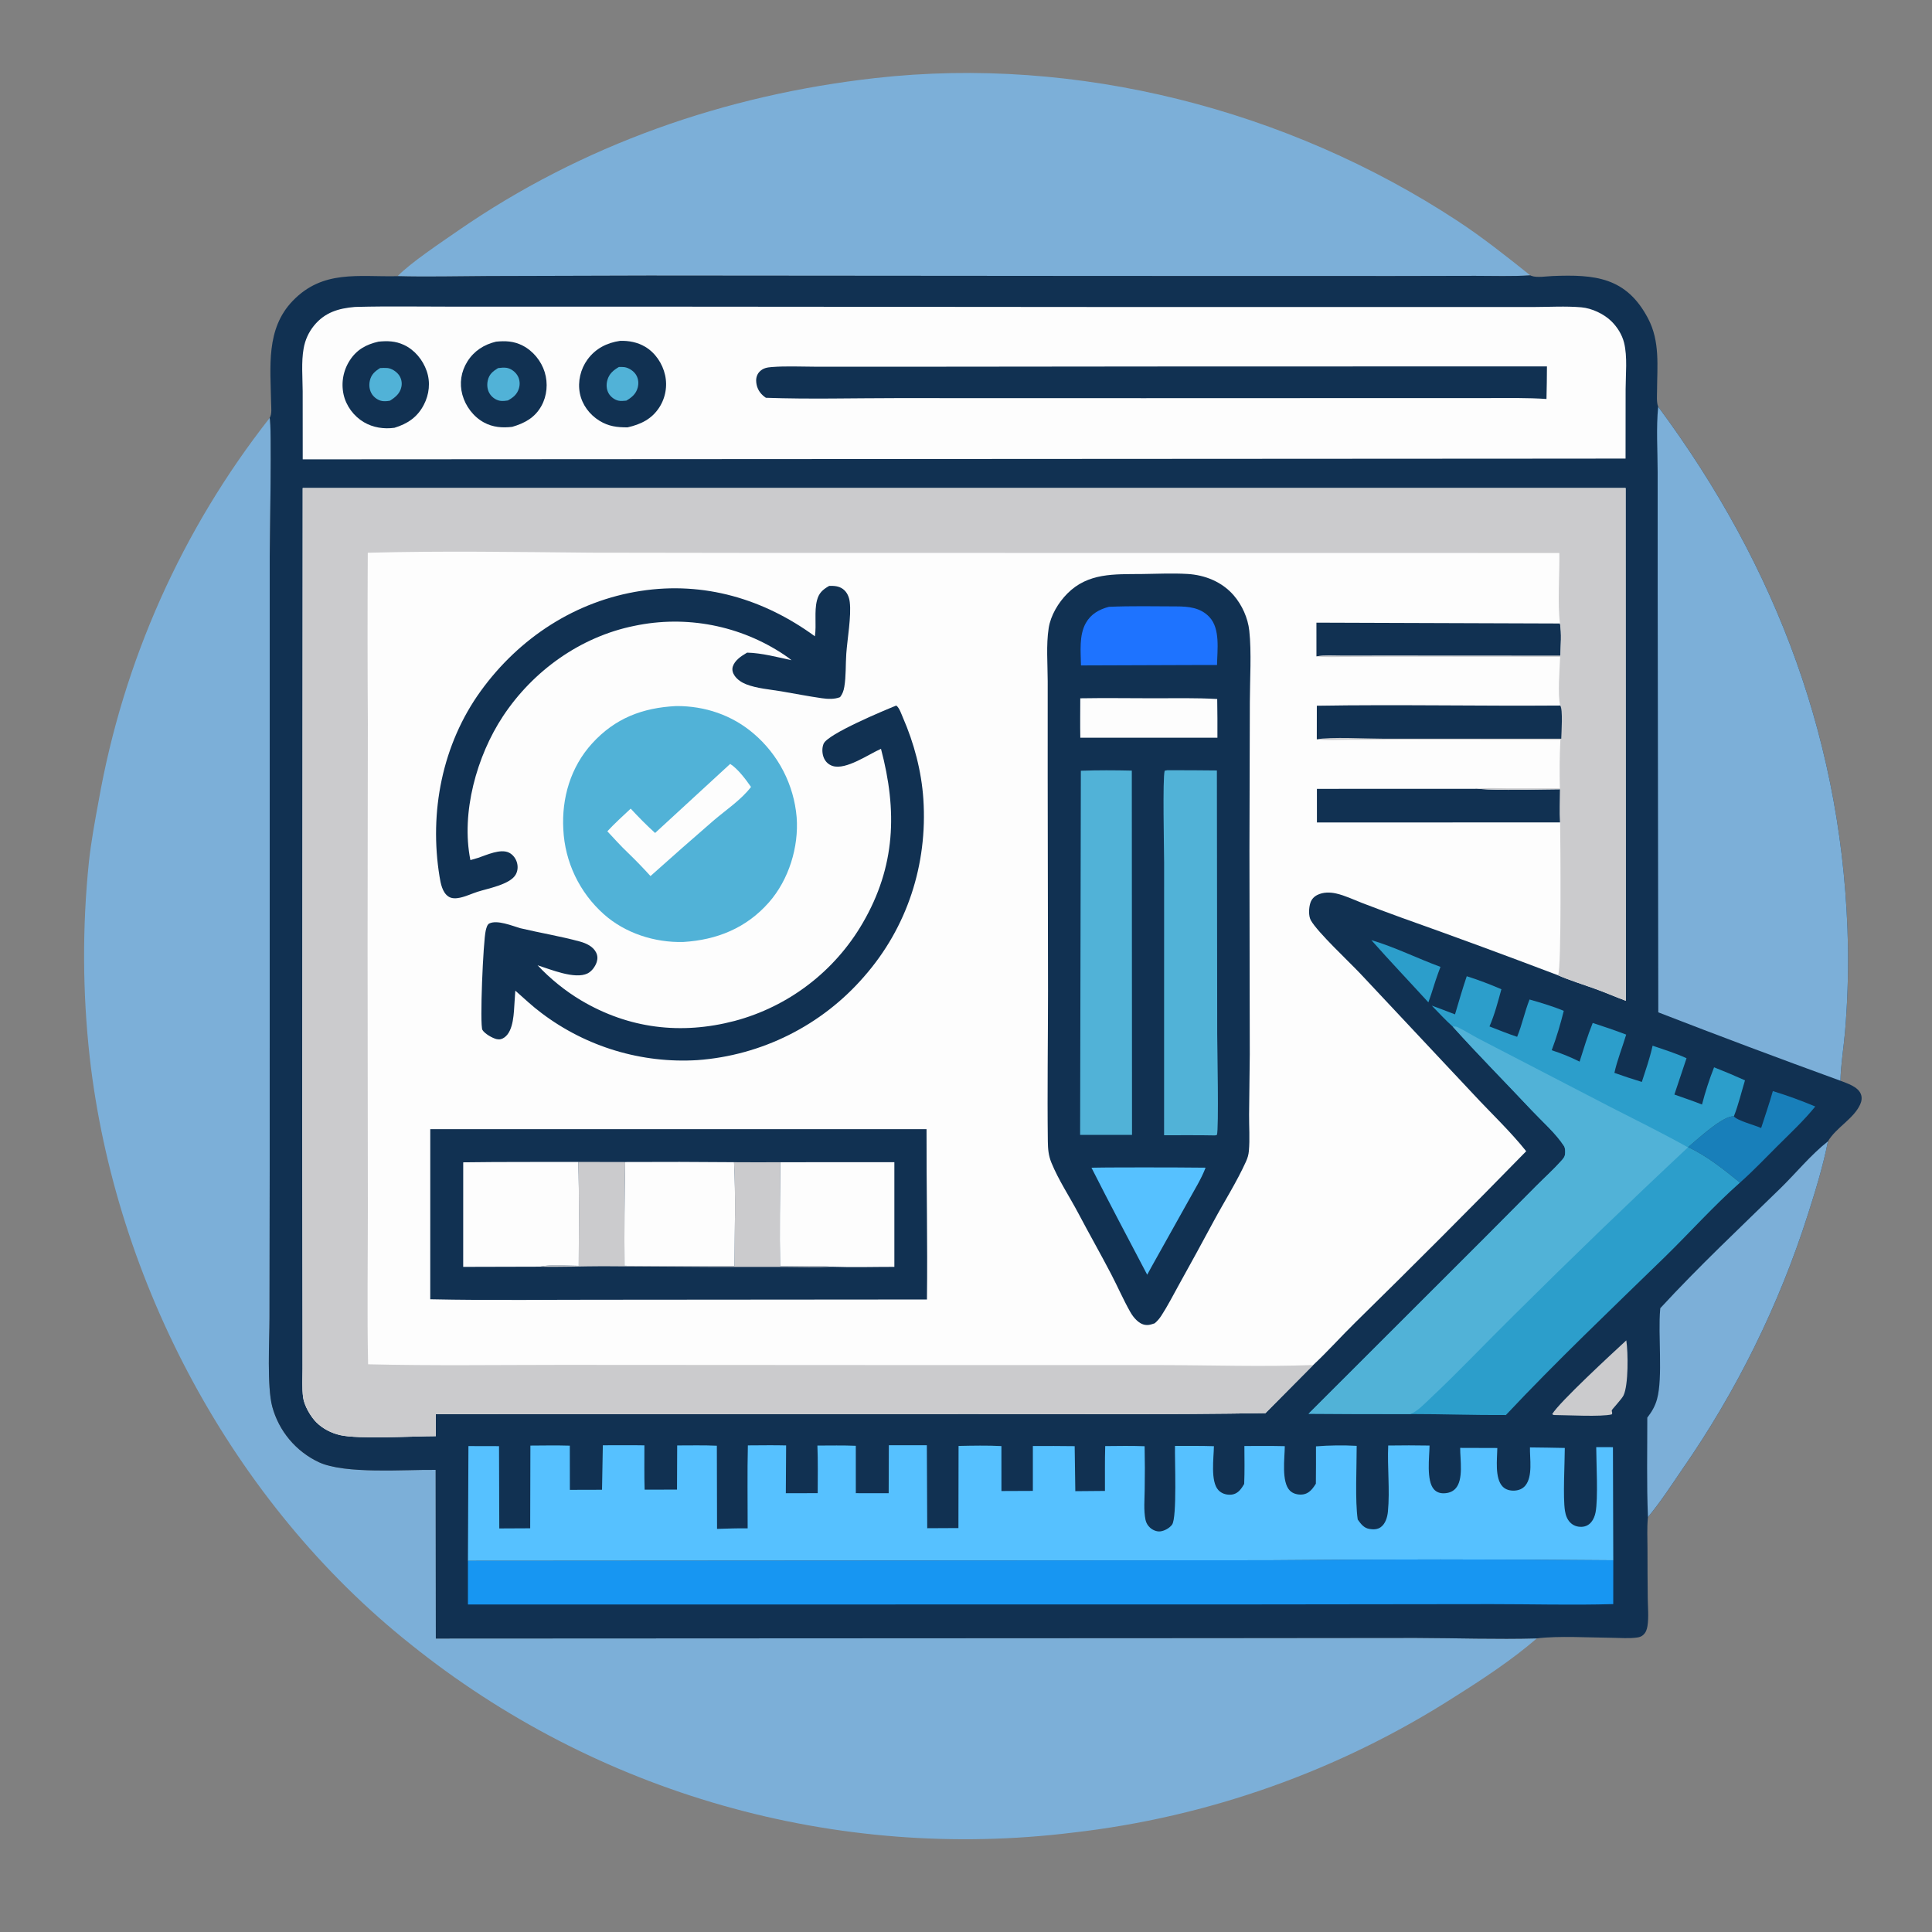 <?xml version="1.0" encoding="utf-8" ?>
<svg xmlns="http://www.w3.org/2000/svg" xmlns:xlink="http://www.w3.org/1999/xlink" width="1024" height="1024">
	<rect width="100%" height="100%" fill="#808080" stroke="none"/>
	<path fill="#7CAFD8" d="M210.742 146.386C217.224 139.543 234.058 128.301 242.557 122.416C308.494 76.763 384.419 50.319 463.891 41.379C570.941 29.338 682.544 58.069 772.357 116.984C785.821 125.817 798.509 135.904 811.081 145.951C801.405 146.558 791.582 146.218 781.884 146.209L738.431 146.298L585.715 146.263L343.697 146.074L258.659 146.314C242.721 146.384 226.668 146.806 210.742 146.386Z"/>
	<path fill="#7CAFD8" d="M142.925 221.528C144.176 225.041 142.98 285.41 142.964 295.252L142.947 620.127L142.832 698.646C142.821 710.624 141.437 734.826 144.306 745.583Q144.631 746.778 145.019 747.953Q145.408 749.129 145.86 750.281Q146.311 751.434 146.824 752.56Q147.338 753.687 147.911 754.784Q148.485 755.881 149.117 756.946Q149.749 758.01 150.437 759.039Q151.126 760.068 151.869 761.058Q152.612 762.048 153.408 762.997Q154.204 763.945 155.049 764.849Q155.895 765.753 156.789 766.61Q157.682 767.467 158.621 768.275Q159.559 769.082 160.54 769.838Q161.521 770.593 162.541 771.295Q163.561 771.996 164.617 772.641Q165.674 773.286 166.764 773.873Q167.854 774.461 168.974 774.988C182.872 781.483 214.874 778.826 230.899 779.067L230.997 868.452L641.449 868.246L750.5 868.14C771.806 868.213 793.254 868.946 814.547 868.382C801.266 879.863 785.852 889.995 770.998 899.343Q765.291 902.999 759.482 906.49Q753.673 909.981 747.767 913.305Q741.861 916.63 735.863 919.784Q729.865 922.938 723.779 925.92Q717.693 928.902 711.524 931.71Q705.355 934.517 699.109 937.147Q692.863 939.777 686.545 942.228Q680.226 944.679 673.84 946.949Q667.454 949.219 661.006 951.306Q654.558 953.392 648.053 955.294Q641.548 957.196 634.992 958.912Q628.435 960.628 621.833 962.156Q615.23 963.684 608.586 965.023Q601.943 966.362 595.263 967.511Q588.584 968.66 581.875 969.618Q575.166 970.577 568.432 971.343Q562.62 972.055 556.793 972.623Q550.965 973.19 545.126 973.611Q539.286 974.033 533.437 974.308Q527.589 974.584 521.735 974.714Q515.881 974.843 510.026 974.827Q504.171 974.81 498.319 974.647Q492.466 974.485 486.619 974.176Q480.772 973.867 474.935 973.412Q469.097 972.958 463.273 972.358Q457.449 971.757 451.642 971.012Q445.834 970.267 440.047 969.377Q434.26 968.487 428.497 967.453Q422.734 966.418 416.999 965.24Q411.263 964.063 405.559 962.742Q399.855 961.422 394.186 959.959Q388.516 958.497 382.885 956.893Q377.254 955.289 371.664 953.546Q366.075 951.802 360.531 949.92Q354.987 948.037 349.491 946.017Q343.996 943.996 338.553 941.839Q333.109 939.682 327.722 937.39Q322.334 935.098 317.005 932.672Q311.676 930.246 306.41 927.688Q301.143 925.13 295.942 922.441Q290.741 919.753 285.608 916.935Q280.476 914.117 275.415 911.172Q270.355 908.227 265.37 905.157Q260.384 902.086 255.477 898.893Q250.57 895.699 245.744 892.383Q240.918 889.068 236.176 885.633Q231.434 882.198 226.78 878.646Q222.125 875.094 217.561 871.427C123.476 796.608 61.009 679.316 47.548 560.323Q46.114 547.428 45.37 534.474Q44.626 521.52 44.573 508.546Q44.521 495.571 45.16 482.612Q45.8 469.653 47.13 456.746C48.325 445.942 50.294 435.207 52.279 424.523Q53.496 417.611 54.925 410.74Q56.354 403.868 57.993 397.044Q59.632 390.22 61.479 383.449Q63.327 376.679 65.382 369.968Q67.437 363.257 69.697 356.613Q71.957 349.968 74.419 343.397Q76.882 336.825 79.546 330.331Q82.209 323.838 85.071 317.43Q87.932 311.021 90.99 304.704Q94.046 298.386 97.296 292.166Q100.546 285.945 103.985 279.827Q107.424 273.709 111.049 267.7Q114.674 261.69 118.482 255.795Q122.29 249.9 126.278 244.124Q130.265 238.349 134.428 232.698Q138.591 227.048 142.925 221.528Z"/>
	<path fill="#113152" d="M811.081 145.951C811.317 146.049 811.549 146.155 811.788 146.245C814.555 147.281 819.889 146.423 822.938 146.303C845.285 145.422 861.99 146.838 873.533 168.837C879.905 180.982 878.326 194.054 878.265 207.268C878.254 209.792 877.932 213.227 878.868 215.563C942.027 300.697 977.556 395.614 979.471 502.178Q979.77 524.458 977.925 546.664C977.199 555.267 975.644 564.211 975.485 572.817C979.11 574.241 984.647 575.921 986.25 579.784C987.019 581.638 986.739 583.603 985.924 585.387C982.428 593.045 973.164 597.609 968.846 604.943C966.294 617.868 962.323 630.884 958.306 643.433Q955.433 652.454 952.225 661.362Q949.017 670.27 945.478 679.052Q941.939 687.834 938.074 696.477Q934.21 705.12 930.025 713.613Q925.84 722.106 921.341 730.437Q916.841 738.767 912.034 746.924Q907.226 755.081 902.117 763.052Q897.008 771.023 891.605 778.798C885.791 787.316 880.062 796.169 873.45 804.089L873.391 804.668C872.909 809.893 873.184 815.258 873.199 820.503Q873.192 833.757 873.341 847.01C873.389 851.773 873.929 857.091 873.199 861.789C872.913 863.635 872.321 865.377 870.844 866.623C869.926 867.397 869.068 867.711 867.891 867.892C863.61 868.552 858.762 868.101 854.43 868.066C842.638 867.971 825.784 866.953 814.547 868.382C793.254 868.946 771.806 868.213 750.5 868.14L641.449 868.246L230.997 868.452L230.899 779.067C214.874 778.826 182.872 781.483 168.974 774.988Q167.854 774.461 166.764 773.874Q165.674 773.286 164.617 772.641Q163.561 771.996 162.541 771.295Q161.521 770.593 160.54 769.838Q159.559 769.082 158.621 768.275Q157.682 767.467 156.789 766.61Q155.895 765.753 155.049 764.849Q154.204 763.945 153.408 762.997Q152.612 762.048 151.869 761.058Q151.126 760.068 150.437 759.039Q149.749 758.01 149.117 756.946Q148.485 755.881 147.911 754.784Q147.338 753.687 146.824 752.56Q146.311 751.434 145.86 750.281Q145.408 749.129 145.019 747.953Q144.631 746.778 144.306 745.583C141.437 734.826 142.821 710.624 142.832 698.646L142.947 620.127L142.964 295.252C142.98 285.41 144.176 225.041 142.925 221.528C144.217 219.414 143.73 215.979 143.692 213.565C143.396 194.587 140.786 174.374 155.12 159.489C171.16 142.831 189.971 146.851 210.742 146.386C226.668 146.806 242.721 146.384 258.659 146.314L343.697 146.074L585.715 146.263L738.431 146.298L781.884 146.209C791.582 146.218 801.405 146.558 811.081 145.951Z"/>
	<path fill="#2C9ECB" d="M726.841 498.284C739.207 501.929 751.33 508.008 763.488 512.462C761.651 517.258 760.064 522.068 758.56 526.974L757.069 531.267C747.006 520.243 736.736 509.468 726.841 498.284Z"/>
	<path fill="#CBCBCD" d="M861.971 710.426C862.97 716.834 863.137 734.061 860.511 739.588C859.604 741.498 854.437 746.952 854.317 747.427C854.097 748.297 854.818 748.488 854.309 749.637C848.717 751.058 830.637 750.029 823.875 749.994C823.108 749.928 823.518 750.039 822.69 749.527C826.476 743.138 854.671 717.162 861.971 710.426Z"/>
	<path fill="#187FBA" d="M939.643 578.296Q951.093 581.818 962.133 586.469C956.114 593.919 948.933 600.597 942.151 607.357C935.607 613.88 929.161 620.684 922.239 626.797C913.809 619.982 904.634 612.552 894.755 608.014C899.474 604.088 913.225 591.188 918.989 591.676C920.69 593.947 930.145 596.366 933.445 597.87C935.533 591.367 937.792 584.869 939.643 578.296Z"/>
	<path fill="#7CAFD8" d="M879.995 693.363C900.216 671.417 922.219 650.749 943.579 629.9C951.926 621.754 959.708 612.116 968.846 604.943C966.294 617.868 962.323 630.884 958.306 643.433Q955.433 652.454 952.225 661.362Q949.017 670.27 945.478 679.052Q941.939 687.834 938.074 696.477Q934.21 705.12 930.025 713.613Q925.84 722.106 921.341 730.437Q916.841 738.767 912.034 746.924Q907.226 755.081 902.117 763.052Q897.008 771.023 891.605 778.798C885.791 787.316 880.062 796.169 873.45 804.089C872.723 786.576 873.123 768.909 873.101 751.378C875.499 748.272 877.223 745.359 878.275 741.536C881.428 730.067 878.73 707.367 879.926 694.087L879.995 693.363Z"/>
	<path fill="#1796F2" d="M248.016 827.244L672.063 826.962Q763.565 826.1 855.067 826.968L855.053 850.209C833.615 850.824 811.977 850.228 790.518 850.228L664.198 850.376L248.016 850.424L248.016 827.244Z"/>
	<path fill="#2C9ECB" d="M777.408 517.421Q786.767 520.398 795.77 524.323C793.956 530.891 792.178 537.779 789.455 544.031C794.315 545.894 799.168 547.916 804.116 549.528C806.759 543.071 808.134 536.194 810.684 529.755C816.78 531.509 822.975 533.31 828.829 535.77C827.073 542.878 825.012 549.789 822.435 556.649Q830.061 559.083 837.212 562.681C839.39 555.813 841.476 548.868 844.172 542.18C850.14 544.122 856.055 546.105 861.912 548.364C859.931 555.029 857.14 561.889 855.666 568.638Q862.877 571.219 870.205 573.447C872.189 567.306 874.346 561.187 875.764 554.886L875.913 554.239C881.909 556.322 888.141 558.198 893.897 560.886L887.455 580.132C892.325 581.876 897.291 583.503 902.093 585.419Q904.704 575.364 908.49 565.689Q916.767 568.946 924.88 572.593C922.98 578.874 921.395 585.591 918.989 591.676C913.225 591.188 899.474 604.088 894.755 608.014C904.634 612.552 913.809 619.982 922.239 626.797C908.186 639.2 895.457 653.514 882.007 666.61C853.797 694.077 825.131 721.302 798.158 749.993C781.273 750.097 764.416 749.466 747.54 749.477Q720.544 749.543 693.549 749.317L785.959 657.01L814.378 628.416C818.728 624.042 823.485 619.79 827.575 615.182C828.648 613.974 829.433 613.087 829.549 611.404C829.64 610.087 829.636 608.47 828.895 607.331C824.553 600.656 817.375 594.385 811.899 588.561C797.963 573.741 783.626 559.262 770.001 544.154C766.11 540.654 762.528 536.746 758.867 533.006C763.025 534.442 767.066 536.112 771.186 537.637C773.19 530.882 775.154 524.098 777.408 517.421Z"/>
	<path fill="#51B2D7" d="M770.001 544.154C770.984 544.024 771.656 543.967 772.576 544.411C776.312 546.214 779.929 548.526 783.61 550.472L814.444 566.453L853.553 586.726C867.33 593.761 881.145 600.583 894.659 608.124Q848.106 651.678 802.896 696.624C787.953 711.311 772.991 727.18 757.824 741.41C755.034 744.028 751.163 748.127 747.54 749.477Q720.544 749.543 693.549 749.317L785.959 657.01L814.378 628.416C818.728 624.042 823.485 619.79 827.575 615.182C828.648 613.974 829.433 613.087 829.549 611.404C829.64 610.087 829.636 608.47 828.895 607.331C824.553 600.656 817.375 594.385 811.899 588.561C797.963 573.741 783.626 559.262 770.001 544.154Z"/>
	<path fill="#7CAFD8" d="M878.868 215.563C942.027 300.697 977.556 395.614 979.471 502.178Q979.77 524.458 977.925 546.664C977.199 555.267 975.644 564.211 975.485 572.817Q927.013 555.214 878.933 536.565L878.613 315.682L878.589 250.188C878.58 238.811 877.758 226.847 878.868 215.563Z"/>
	<path fill="#56C1FF" d="M471.108 766.004L491.244 766.009L491.449 809.986L507.986 809.902L508.058 766.377C515.601 766.222 523.234 766.059 530.769 766.453L530.783 790.277L547.437 790.208L547.441 766.427Q558.52 766.344 569.599 766.493L569.938 790.354L585.645 790.22C585.683 782.311 585.54 774.357 585.786 766.455C592.75 766.382 599.708 766.272 606.669 766.525Q606.915 778.037 606.707 789.549C606.662 794.708 606.087 800.582 607.165 805.635C607.497 807.191 608.376 808.631 609.549 809.695C610.967 810.982 613.069 811.897 615.016 811.661C617.222 811.393 619.917 809.898 621.224 808.084C623.931 804.326 622.571 773.271 622.773 766.354C629.641 766.385 636.537 766.29 643.4 766.511C643.328 772.646 641.452 785.239 645.809 789.834C647.42 791.533 649.599 792.241 651.903 792.235C653.991 792.23 655.744 791.366 657.143 789.824C658.062 788.811 658.774 787.699 659.443 786.513C659.725 779.82 659.589 773.11 659.549 766.413C666.684 766.409 673.836 766.311 680.968 766.496C680.921 772.751 679.06 785.538 683.712 790.106C685.312 791.678 687.698 792.269 689.892 792.147C692.382 792.01 694.162 790.774 695.698 788.883C696.343 788.088 696.911 787.258 697.437 786.38Q697.54 776.49 697.496 766.6Q708.274 765.745 719.07 766.331C719.097 777.162 718.154 795.489 719.625 805.384C721.261 807.656 722.803 809.839 725.731 810.36C727.811 810.729 730.046 810.715 731.82 809.432C734.321 807.623 735.334 804.154 735.617 801.23C736.731 789.714 735.264 777.746 735.775 766.157Q746.734 765.981 757.692 766.174C757.607 772.189 755.88 784.773 760.031 789.386C761.369 790.872 763.18 791.503 765.149 791.477C767.491 791.447 769.69 790.808 771.348 789.085C775.858 784.399 773.859 773.469 773.927 767.41L793.615 767.471C793.54 773.21 792.149 783.481 796.439 787.918C798.092 789.628 800.417 790.172 802.73 790.053C804.974 789.938 807.077 789.105 808.51 787.323C812.471 782.396 810.783 773.161 810.91 767.158C817.065 767.245 823.225 767.283 829.378 767.447C829.342 775.945 828.332 793.506 829.462 800.753C829.815 803.016 830.607 805.298 832.247 806.956C833.87 808.598 835.956 809.321 838.252 809.251C840.307 809.188 842.062 808.352 843.38 806.774C844.598 805.316 845.316 803.446 845.679 801.597C847.099 794.364 846.061 775.307 846.03 767.021L854.892 767.032L855.067 826.968Q763.565 826.1 672.063 826.962L248.016 827.244L248.28 766.449L264.494 766.488L264.63 810.106L281.012 810.026L281.118 766.191C288.078 766.147 295.052 766.018 302.01 766.232L302.042 789.652L319.084 789.605L319.514 766.028C326.852 766.035 334.212 765.918 341.546 766.068C341.568 773.884 341.417 781.741 341.662 789.551L358.83 789.519L358.92 766.113C365.912 766.113 372.965 765.937 379.947 766.263L380.05 810.345C385.46 810.169 390.859 809.988 396.274 810.045C396.302 795.41 396.032 780.711 396.385 766.084C403.136 766.068 409.914 765.925 416.661 766.103L416.504 791.424L433.398 791.411C433.402 783.012 433.584 774.568 433.24 766.176C440.012 766.167 446.826 766.018 453.592 766.301L453.601 791.414L471.014 791.427L471.108 766.004Z"/>
	<path fill="#FDFDFD" d="M187.985 162.702Q188.543 162.676 189.102 162.659C206.1 162.225 223.193 162.549 240.2 162.531L337.696 162.52L605.022 162.73L765.782 162.723L812.745 162.723C821.107 162.704 829.82 162.172 838.14 162.88C843.681 163.351 850.146 166.402 854.095 170.295C857.229 173.383 859.732 177.376 860.798 181.669C862.643 189.102 861.629 198.573 861.611 206.26L861.579 243.05L834.583 243.085L160.445 243.47L160.421 207.38C160.386 200.052 159.64 191.9 160.932 184.698Q161.218 183.02 161.72 181.394Q162.221 179.767 162.928 178.219Q163.636 176.671 164.538 175.228Q165.44 173.784 166.522 172.47C172.218 165.562 179.455 163.427 187.985 162.702Z"/>
	<path fill="#113152" d="M262.886 181.091C267.909 180.579 272.376 180.795 276.977 183.15C282.531 185.992 286.876 191.31 288.707 197.258C290.522 203.154 289.953 209.789 286.934 215.195C283.455 221.425 278.072 224.303 271.484 226.238C266.239 226.858 261.222 226.483 256.493 223.91C250.938 220.887 246.733 215.31 245.074 209.234C243.418 203.164 244.37 196.958 247.714 191.628C251.264 185.968 256.5 182.645 262.886 181.091Z"/>
	<path fill="#51B2D7" d="M263.978 195.094C265.459 194.917 267.045 194.729 268.529 194.964C270.879 195.335 273.138 197.101 274.326 199.118C275.509 201.128 275.718 203.612 275.053 205.829C274.087 209.047 271.994 210.703 269.165 212.266C267.981 212.457 266.697 212.585 265.499 212.487C263.28 212.305 261.055 210.84 259.798 209.044C258.306 206.915 257.969 204.219 258.516 201.716C259.243 198.384 261.195 196.805 263.978 195.094Z"/>
	<path fill="#113152" d="M328.683 180.656C333.301 180.521 337.897 181.398 341.908 183.769C347.319 186.967 351.15 192.698 352.508 198.79Q352.628 199.334 352.721 199.884Q352.815 200.434 352.881 200.987Q352.947 201.541 352.986 202.097Q353.025 202.653 353.036 203.21Q353.048 203.768 353.032 204.325Q353.016 204.882 352.973 205.438Q352.93 205.994 352.859 206.547Q352.789 207.1 352.691 207.649Q352.594 208.198 352.469 208.741Q352.345 209.285 352.194 209.821Q352.043 210.358 351.866 210.887Q351.688 211.415 351.486 211.934Q351.283 212.454 351.054 212.962Q350.826 213.471 350.573 213.968Q350.32 214.465 350.043 214.949Q349.766 215.432 349.466 215.902C345.458 222.14 339.598 224.934 332.617 226.508C327.121 226.533 322.579 225.996 317.746 223.024C312.46 219.773 308.522 214.535 307.325 208.401C306.121 202.232 307.698 195.597 311.395 190.537C315.645 184.72 321.683 181.66 328.683 180.656Z"/>
	<path fill="#51B2D7" d="M328.025 194.511C329.002 194.492 330.023 194.458 330.992 194.6C333.35 194.946 335.953 196.697 337.168 198.741C338.395 200.807 338.602 203.192 337.985 205.491C337.094 208.813 334.811 210.686 331.954 212.35C330.592 212.473 329.01 212.659 327.67 212.341C325.652 211.863 323.62 210.295 322.601 208.503C321.391 206.376 321.259 203.798 321.916 201.473C322.875 198.079 325.093 196.237 328.025 194.511Z"/>
	<path fill="#113152" d="M200.61 181.082C205.359 180.597 209.623 180.74 214.049 182.793C219.778 185.451 224.101 190.72 226.154 196.638C228.228 202.618 227.515 209.066 224.593 214.639C221.158 221.188 215.936 224.635 209.064 226.737C203.499 227.505 197.702 226.641 192.837 223.757C187.476 220.577 183.416 215.111 182.086 209.01Q181.961 208.434 181.866 207.853Q181.77 207.272 181.703 206.686Q181.636 206.101 181.598 205.513Q181.56 204.925 181.551 204.336Q181.542 203.747 181.562 203.158Q181.583 202.57 181.632 201.983Q181.681 201.396 181.76 200.812Q181.838 200.228 181.945 199.648Q182.052 199.069 182.188 198.496Q182.324 197.923 182.488 197.357Q182.652 196.791 182.843 196.234Q183.035 195.677 183.254 195.13Q183.473 194.583 183.719 194.048Q183.965 193.512 184.237 192.99Q184.509 192.467 184.806 191.959Q185.104 191.45 185.426 190.957C189.116 185.26 194.171 182.535 200.61 181.082Z"/>
	<path fill="#51B2D7" d="M201.478 195.076C202.719 195.024 204.019 194.942 205.259 195.049C207.453 195.237 209.899 196.799 211.238 198.502Q211.501 198.839 211.727 199.202Q211.952 199.566 212.137 199.951Q212.323 200.337 212.465 200.74Q212.608 201.143 212.706 201.559Q212.805 201.975 212.858 202.4Q212.911 202.824 212.918 203.251Q212.926 203.679 212.887 204.105Q212.848 204.531 212.764 204.95C212.082 208.509 209.58 210.555 206.666 212.387C205.311 212.622 203.869 212.77 202.498 212.547C200.46 212.215 198.342 210.715 197.21 209.013C195.77 206.848 195.46 204.214 196.036 201.712C196.781 198.478 198.752 196.747 201.478 195.076Z"/>
	<path fill="#113152" d="M616.286 194.243L819.915 194.194Q819.884 202.832 819.667 211.468C809.672 210.782 799.595 210.995 789.581 210.986L744.553 210.994L606.314 211.04L475.064 211.007C452.072 211.015 428.902 211.647 405.934 210.835C405.397 210.448 404.871 210.07 404.377 209.629C402.086 207.588 400.83 204.828 400.78 201.744C400.751 199.918 401.396 198.163 402.705 196.873C404.545 195.06 406.615 194.738 409.087 194.542C416.584 193.946 424.382 194.351 431.91 194.361L473.677 194.383L616.286 194.243Z"/>
	<path fill="#FDFDFD" d="M160.447 258.679L861.592 258.689L861.704 530.422C856.271 528.384 850.94 526.084 845.483 524.108C838.871 521.713 832.082 519.643 825.628 516.849Q784.271 501.132 742.587 486.306Q732.188 482.52 721.855 478.558C717.425 476.833 712.836 474.619 708.192 473.568C704.92 472.827 701.361 472.801 698.286 474.309C696.479 475.195 695.159 476.604 694.528 478.53C693.69 481.093 693.439 485.469 694.797 487.83C698.556 494.362 714.707 509.387 720.967 516.008L781.204 580.227C790.366 590.09 800.54 599.651 808.914 610.174Q764.144 656.009 718.403 700.875C710.829 708.289 703.775 716.262 696.026 723.485L670.719 748.982C619.326 749.845 567.811 749.406 516.407 749.443L230.974 749.508L230.977 761.197C219.022 761.215 189.908 762.922 180.165 760.616C175.566 759.528 171.209 757.316 167.81 754.004C164.709 750.983 161.25 745.015 160.669 740.724C159.996 735.745 160.363 730.319 160.361 725.298L160.35 697.861L160.239 599.212L160.447 258.679Z"/>
	<path fill="#113152" d="M697.732 330.018L826.835 330.464C827.764 335.846 827.152 342.09 827.079 347.588L736.992 347.538L711.21 347.558C706.864 347.565 702.024 347.215 697.743 347.887L697.732 330.018Z"/>
	<path fill="#113152" d="M782.905 418.079C797.411 419.115 812.345 418.385 826.89 418.315C826.885 424.142 826.637 430.08 826.904 435.894L697.996 435.93L697.989 418.111L782.905 418.079Z"/>
	<path fill="#113152" d="M439.5 310.533C442.097 310.472 444.577 310.589 446.755 312.182C448.976 313.805 450.06 316.411 450.384 319.07C451.299 326.566 449.099 338.612 448.548 346.522C448.145 352.29 448.459 358.36 447.497 364.049C447.134 366.193 446.572 367.773 445.258 369.5C442.264 370.704 438.693 370.515 435.543 370.065C428.393 369.045 421.251 367.629 414.127 366.423C408.146 365.411 401.106 364.895 395.468 362.677C393.152 361.766 390.886 360.29 389.426 358.241C388.405 356.808 387.851 355.049 388.394 353.303C389.379 350.137 392.657 347.86 395.375 346.276L396.02 345.907C403.905 346.127 411.856 348.281 419.538 349.928Q417.69 348.432 415.714 347.111Q414.634 346.388 413.537 345.691Q412.44 344.995 411.326 344.326Q410.211 343.658 409.081 343.017Q407.95 342.377 406.804 341.764Q405.658 341.152 404.497 340.569Q403.335 339.985 402.16 339.431Q400.985 338.876 399.796 338.352Q398.607 337.827 397.406 337.332Q396.204 336.837 394.991 336.372Q393.777 335.907 392.552 335.472Q391.328 335.038 390.092 334.634Q388.857 334.23 387.612 333.857Q386.368 333.485 385.114 333.143Q383.86 332.801 382.598 332.491Q381.336 332.18 380.067 331.902Q378.798 331.623 377.522 331.376Q376.246 331.129 374.965 330.914Q373.683 330.699 372.397 330.515Q371.11 330.332 369.819 330.181Q368.529 330.03 367.235 329.912Q365.94 329.793 364.644 329.707Q363.347 329.62 362.049 329.566Q360.75 329.512 359.451 329.49Q358.152 329.469 356.852 329.479Q355.553 329.49 354.254 329.533Q352.955 329.577 351.658 329.652Q350.361 329.728 349.066 329.836Q347.771 329.943 346.479 330.084Q345.187 330.224 343.899 330.396Q342.611 330.568 341.328 330.773Q340.044 330.977 338.766 331.214Q337.489 331.45 336.217 331.718C307.631 337.495 282.501 355.549 266.56 379.669C252.699 400.643 244.263 430.752 249.319 455.867L253.435 454.672C257.92 453.165 265.247 449.7 269.762 451.914C271.823 452.925 273.325 454.913 273.971 457.09C274.615 459.263 274.448 461.631 273.301 463.606C270.267 468.83 258.532 470.915 253.17 472.641C250.067 473.639 247.033 475.113 243.842 475.793C241.765 476.236 239.442 476.395 237.608 475.133C234.408 472.929 233.56 468.235 232.975 464.655C227.387 430.482 234.355 394.522 254.81 366.251C275.187 338.089 305.055 318.496 339.661 313.195C373.198 308.057 404.855 317.476 431.91 337.251C432.834 331.028 431.484 324.236 433 318.252C433.999 314.31 436.062 312.475 439.5 310.533Z"/>
	<path fill="#113152" d="M474.996 373.97C475.085 374.024 475.183 374.065 475.263 374.132C476.753 375.389 477.738 378.44 478.508 380.203C484.451 393.811 488.415 408.713 489.398 423.552C491.686 458.099 480.841 491.63 457.902 517.694Q456.864 518.89 455.797 520.059Q454.73 521.229 453.634 522.372Q452.539 523.516 451.416 524.632Q450.293 525.748 449.143 526.836Q447.993 527.924 446.817 528.984Q445.64 530.044 444.438 531.075Q443.236 532.105 442.01 533.106Q440.783 534.107 439.532 535.078Q438.281 536.049 437.007 536.988Q435.732 537.928 434.435 538.836Q433.138 539.744 431.82 540.621Q430.501 541.497 429.161 542.34Q427.821 543.184 426.461 543.995Q425.101 544.805 423.721 545.582Q422.342 546.359 420.944 547.102Q419.545 547.845 418.129 548.554Q416.714 549.262 415.281 549.936Q413.848 550.61 412.399 551.248Q410.95 551.887 409.486 552.489Q408.022 553.092 406.543 553.659Q405.065 554.226 403.573 554.756Q402.081 555.286 400.577 555.78Q399.072 556.274 397.556 556.73Q396.04 557.187 394.513 557.606Q392.987 558.026 391.45 558.408Q389.913 558.79 388.368 559.134Q386.822 559.478 385.269 559.784Q383.716 560.09 382.155 560.359Q380.595 560.627 379.028 560.856Q377.462 561.086 375.89 561.278Q374.318 561.469 372.742 561.622Q371.166 561.775 369.587 561.889Q368.215 561.973 366.842 562.026Q365.469 562.079 364.095 562.102Q362.72 562.125 361.346 562.117Q359.972 562.109 358.598 562.072Q357.224 562.034 355.852 561.965Q354.479 561.897 353.108 561.799Q351.737 561.7 350.369 561.571Q349.001 561.442 347.636 561.283Q346.271 561.124 344.91 560.935Q343.548 560.746 342.192 560.527Q340.835 560.307 339.483 560.058Q338.132 559.809 336.786 559.53Q335.44 559.251 334.101 558.943Q332.762 558.634 331.43 558.296Q330.098 557.958 328.774 557.59Q327.449 557.223 326.133 556.826Q324.818 556.429 323.511 556.004Q322.204 555.578 320.907 555.123Q319.61 554.669 318.324 554.186Q317.037 553.703 315.761 553.192Q314.486 552.68 313.222 552.141Q311.957 551.602 310.706 551.034Q309.454 550.467 308.215 549.873Q306.976 549.278 305.75 548.656Q304.525 548.034 303.313 547.385Q302.102 546.736 300.905 546.061Q299.708 545.385 298.526 544.683Q297.345 543.982 296.179 543.254Q295.013 542.526 293.864 541.773Q292.714 541.02 291.582 540.241Q290.449 539.463 289.334 538.659Q288.219 537.856 287.122 537.028C282.221 533.381 277.699 529.117 273.13 525.066L272.729 530.968C272.337 536.471 272.343 546.243 267.403 549.824C266.122 550.753 264.851 551.114 263.281 550.77C261.045 550.28 256.854 547.88 255.693 545.876C254.213 543.321 256.07 498.801 257.464 493.152C257.745 492.013 258.192 490.044 259.309 489.481C263.478 487.38 271.476 490.723 275.75 491.964C286.209 494.454 296.968 496.199 307.326 499.025C310.649 499.932 314.287 501.573 315.927 504.805C316.764 506.456 316.834 508.174 316.268 509.924C315.514 512.257 313.639 514.85 311.407 515.942C304.683 519.233 291.757 513.78 284.933 511.613C291.491 518.658 299.662 525.271 307.927 530.183C333.25 545.232 360.961 548.548 389.338 541.124Q390.662 540.771 391.977 540.386Q393.291 540.001 394.596 539.584Q395.901 539.167 397.196 538.718Q398.49 538.269 399.773 537.789Q401.056 537.308 402.327 536.796Q403.597 536.284 404.855 535.742Q406.113 535.199 407.357 534.625Q408.602 534.052 409.831 533.448Q411.061 532.844 412.276 532.211Q413.49 531.577 414.689 530.914Q415.888 530.251 417.07 529.558Q418.252 528.866 419.417 528.145Q420.582 527.423 421.728 526.674Q422.875 525.924 424.003 525.147Q425.131 524.37 426.24 523.565Q427.349 522.76 428.437 521.929Q429.526 521.097 430.594 520.239Q431.662 519.381 432.709 518.497Q433.755 517.613 434.78 516.703Q435.805 515.794 436.807 514.86Q437.809 513.925 438.788 512.967Q439.766 512.009 440.721 511.026Q441.677 510.044 442.607 509.039Q443.538 508.034 444.444 507.006Q445.35 505.978 446.23 504.929Q447.111 503.879 447.965 502.808Q448.819 501.737 449.647 500.646Q450.475 499.554 451.276 498.443Q452.077 497.331 452.851 496.2Q453.624 495.07 454.37 493.92Q455.115 492.771 455.832 491.604Q456.55 490.436 457.238 489.252C474.691 459.279 475.655 429.8 466.941 396.9C460.408 399.741 448.424 408.259 441.31 405.983C439.224 405.316 437.598 403.818 436.714 401.819C435.705 399.536 435.567 396.536 436.518 394.213C438.655 388.99 468.892 376.427 474.996 373.97Z"/>
	<path fill="#51B2D7" d="M358.418 374.225C373.553 374.142 387.929 378.953 399.465 388.833Q400.68 389.869 401.844 390.962Q403.007 392.056 404.116 393.205Q405.225 394.354 406.276 395.556Q407.328 396.758 408.319 398.01Q409.311 399.261 410.24 400.56Q411.17 401.858 412.035 403.2Q412.9 404.542 413.698 405.925Q414.497 407.308 415.227 408.728Q415.957 410.148 416.617 411.602Q417.278 413.056 417.866 414.54Q418.455 416.025 418.97 417.536Q419.486 419.047 419.927 420.582Q420.368 422.117 420.734 423.671Q421.1 425.225 421.389 426.796Q421.679 428.366 421.892 429.948Q422.105 431.531 422.24 433.122C423.443 448.944 418.08 466.29 407.557 478.264C395.55 491.928 379.943 498.197 362.125 499.27C347.036 499.665 331.308 494.643 319.963 484.483Q318.774 483.422 317.64 482.303Q316.505 481.184 315.427 480.01Q314.349 478.836 313.331 477.61Q312.313 476.384 311.356 475.11Q310.4 473.835 309.508 472.514Q308.616 471.194 307.79 469.83Q306.965 468.467 306.208 467.065Q305.451 465.662 304.765 464.224Q304.078 462.786 303.464 461.316Q302.85 459.845 302.309 458.346Q301.768 456.847 301.302 455.323Q300.837 453.799 300.447 452.254Q300.057 450.708 299.745 449.146Q299.432 447.583 299.197 446.007Q298.962 444.431 298.806 442.845Q298.65 441.259 298.572 439.667C297.625 423.005 302.447 406.571 313.758 394.112C325.939 380.693 340.551 375.099 358.418 374.225Z"/>
	<path fill="#FDFDFD" d="M387.004 404.893C391.044 407.441 395.319 413.153 398.051 417.096C392.835 423.962 384.566 429.428 378.018 435.06Q361.273 449.556 344.773 464.331Q338.978 457.931 332.765 451.937C328.974 448.341 325.471 444.416 321.902 440.602C325.819 436.391 330.084 432.521 334.281 428.592C338.447 433.08 342.667 437.394 347.216 441.496L387.004 404.893Z"/>
	<path fill="#113152" d="M228.055 598.492L491.083 598.492C491.006 628.581 491.667 658.651 491.3 688.748L324.984 688.883C292.692 688.822 260.326 689.333 228.043 688.638L228.055 598.492Z"/>
	<path fill="#CBCBCD" d="M306.489 615.837L331.365 615.89Q330.81 643.396 331.012 670.906C350.438 670.951 369.89 671.215 389.314 671.019C389.35 652.759 390.021 634.218 389.06 615.992C397.225 615.998 405.402 616.108 413.565 616.003C413.435 634.348 413.145 652.758 413.453 671.1C422.669 671.193 432.074 670.756 441.254 671.418C432.821 671.838 424.25 671.524 415.804 671.491L377.208 671.497L319.619 671.133C308.479 671.141 297.369 671.634 286.224 671.369C292.377 670.023 300.396 670.895 306.746 670.924C306.771 652.58 307.087 634.171 306.489 615.837Z"/>
	<path fill="#FDFDFD" d="M331.365 615.89Q360.213 615.725 389.06 615.992C390.021 634.218 389.35 652.759 389.314 671.019C369.89 671.215 350.438 670.951 331.012 670.906Q330.81 643.395 331.365 615.89Z"/>
	<path fill="#FDFDFD" d="M413.565 616.003L474.032 615.978L474.034 671.47C463.146 671.463 452.128 671.803 441.254 671.418C432.074 670.756 422.669 671.193 413.453 671.1C413.145 652.758 413.435 634.348 413.565 616.003Z"/>
	<path fill="#FDFDFD" d="M245.517 616.057C265.83 615.774 286.172 615.906 306.489 615.837C307.087 634.171 306.771 652.58 306.746 670.924C300.396 670.895 292.377 670.023 286.224 671.369L245.503 671.473L245.517 616.057Z"/>
	<path fill="#113152" d="M605.034 304.247C613.073 304.147 621.282 303.741 629.311 304.201C638.641 304.736 647.682 308.365 653.881 315.535C658.32 320.669 661.407 327.513 662.148 334.264C663.399 345.661 662.457 360.36 662.441 372.035L662.232 450.585L662.407 558.862L662.045 590.733C662.001 597.103 662.493 603.664 661.934 609.994C661.747 612.11 661.25 613.767 660.375 615.698C655.48 626.5 648.91 636.79 643.286 647.242Q634.228 664.1 624.925 680.823C621.872 686.295 618.959 692.093 615.537 697.336C614.508 698.912 613.442 700.173 612.002 701.385C610.911 701.74 609.768 702.152 608.621 702.259C606.092 702.495 604.13 701.368 602.349 699.674C600.999 698.391 599.909 696.867 598.997 695.248C595.337 688.753 592.32 681.802 588.867 675.183C583.288 664.486 577.306 653.99 571.677 643.312C566.995 634.43 561.048 625.52 557.262 616.237C555.7 612.407 555.421 608.956 555.371 604.879C555.042 578.375 555.462 551.825 555.47 525.315L555.297 411.829L555.302 361.11C555.286 352.01 554.425 341.877 555.819 332.914C556.867 326.182 560.93 319.414 565.689 314.618C576.689 303.532 590.531 304.379 605.034 304.247Z"/>
	<path fill="#FDFDFD" d="M572.57 370.111C585.43 369.89 598.328 370.09 611.192 370.097C622.485 370.103 633.871 369.827 645.146 370.492Q645.318 380.742 645.258 390.994L572.589 391.008C572.454 384.049 572.559 377.073 572.57 370.111Z"/>
	<path fill="#56C1FF" d="M604.442 618.749Q621.713 618.71 638.982 618.895C636.771 624.776 633.143 630.515 630.121 636.032L610.126 671.799L608.042 675.633C598.126 656.747 588.129 637.947 578.499 618.91C587.141 618.733 595.798 618.791 604.442 618.749Z"/>
	<path fill="#1E73FF" d="M587.755 321.625C599.581 321.121 611.6 321.361 623.444 321.407C629.928 321.432 636.249 321.99 640.983 327.014C646.87 333.26 645.166 344.494 645.049 352.467L630.75 352.489L572.947 352.691C572.82 345.436 571.843 336.729 575.524 330.19C578.187 325.459 582.626 322.947 587.755 321.625Z"/>
	<path fill="#51B2D7" d="M572.874 408.51C581.84 408.182 590.914 408.231 599.883 408.44L599.995 601.501L572.487 601.523L572.874 408.51Z"/>
	<path fill="#51B2D7" d="M618.661 408.235Q631.82 408.213 644.977 408.365L645.146 548.057C645.162 554.374 646.068 598.546 644.99 601.539L644.025 601.792C635.022 601.611 625.997 601.718 616.991 601.7L617.008 457.307C617.003 450.165 616.135 412.524 617.302 408.507L618.661 408.235Z"/>
	<path fill="#CBCBCD" d="M160.447 258.679L861.592 258.689L861.704 530.422C856.271 528.384 850.94 526.084 845.483 524.108C838.871 521.713 832.082 519.643 825.628 516.849C825.695 516.793 825.782 516.754 825.829 516.679C827.661 513.769 827.042 445.298 826.904 435.894C826.637 430.08 826.885 424.142 826.89 418.315C812.345 418.385 797.411 419.115 782.905 418.079C787.961 417.459 793.446 417.836 798.551 417.836L826.767 417.861Q826.408 404.956 827.039 392.062L742.676 391.993L714.092 392.109C708.787 392.125 703.193 392.512 697.936 391.861L697.948 374.064C740.936 373.37 783.945 374.278 826.936 373.948C825.493 368.458 826.685 354.278 826.899 348.107L739.326 348.042L713.267 348.16C708.165 348.185 702.814 348.484 697.743 347.887C702.024 347.215 706.864 347.565 711.21 347.558L736.992 347.538L827.079 347.588C827.152 342.09 827.764 335.846 826.835 330.464C825.456 320.545 826.657 303.911 826.491 293.101L400.534 293.055L313.354 292.931C273.927 292.578 234.354 291.9 194.933 292.971Q194.672 338.099 194.968 383.224L194.817 500.584L194.973 640.316C194.994 667.889 194.522 695.538 195.098 723.099C229.27 723.923 263.547 723.421 297.732 723.412L469.697 723.51L614.824 723.522C641.836 723.553 669.033 724.511 696.026 723.485L670.719 748.982C619.326 749.845 567.811 749.406 516.407 749.443L230.974 749.508L230.977 761.197C219.022 761.215 189.908 762.922 180.165 760.616C175.566 759.528 171.209 757.316 167.81 754.004C164.709 750.983 161.25 745.015 160.669 740.724C159.996 735.745 160.363 730.319 160.361 725.298L160.35 697.861L160.239 599.212L160.447 258.679Z"/>
	<path fill="#113152" d="M697.948 374.064C740.936 373.37 783.945 374.278 826.936 373.948C828.47 375.877 827.56 388.44 827.5 391.526L732.991 391.518C724.622 391.539 705.095 390.48 697.936 391.861L697.948 374.064Z"/>
</svg>
